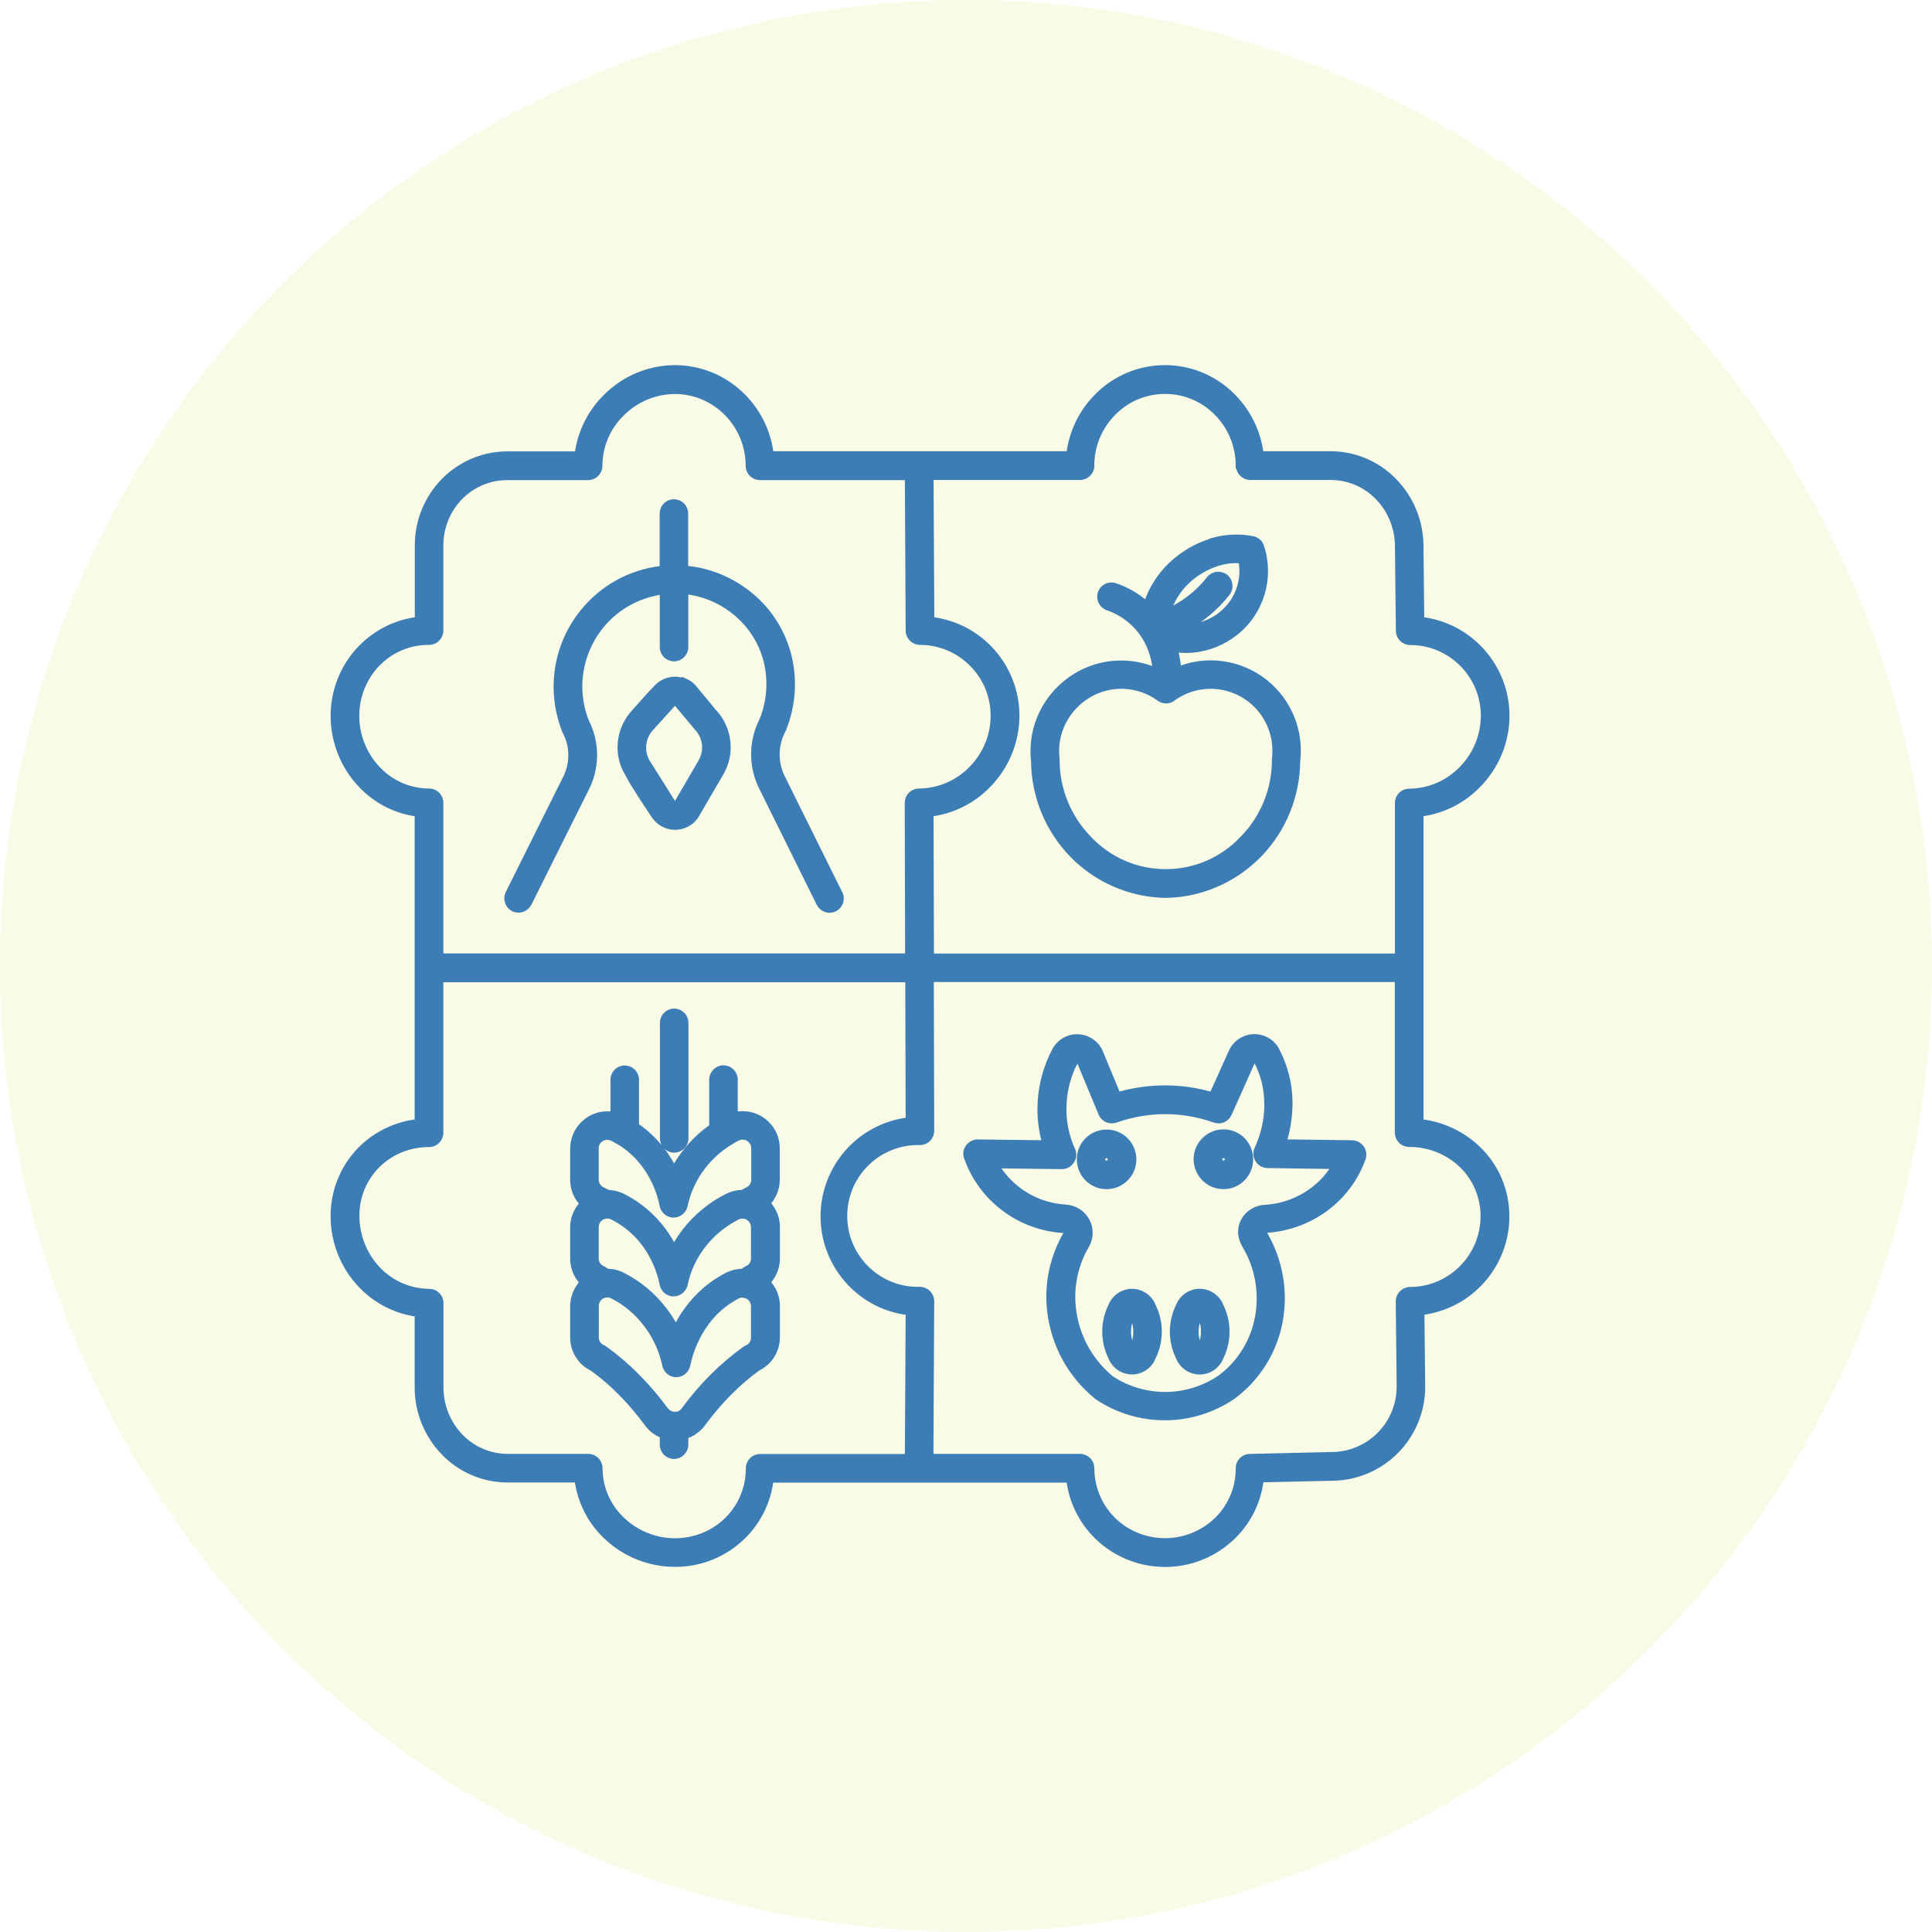 <svg width="168" height="168" viewBox="0 0 168 168" fill="none" xmlns="http://www.w3.org/2000/svg">
<circle opacity="0.1" cx="84" cy="84" r="84" fill="#CBD300"/>
<path fill-rule="evenodd" clip-rule="evenodd" d="M107.705 40.493C107.705 38.772 107.025 37.119 105.826 35.906C103.382 33.41 99.394 33.364 96.892 35.802C96.858 35.836 96.823 35.871 96.789 35.906C95.579 37.131 94.898 38.772 94.91 40.493C94.91 41.048 94.46 41.487 93.919 41.487H80.928L80.997 53.898C85.216 54.395 88.397 57.988 88.397 62.252C88.386 64.517 87.487 66.678 85.896 68.284C84.57 69.648 82.818 70.515 80.928 70.757L80.963 83.168H121.548V69.821C121.548 69.267 121.998 68.828 122.54 68.828C124.257 68.828 125.894 68.111 127.093 66.886C128.314 65.661 129.006 63.997 129.018 62.252C129.018 58.705 126.159 55.839 122.62 55.839C122.067 55.839 121.629 55.388 121.629 54.845V54.764L121.548 47.508C121.548 45.913 120.937 44.376 119.819 43.232C118.736 42.111 117.249 41.487 115.704 41.487H108.719C108.166 41.487 107.728 41.036 107.728 40.493H107.705ZM107.22 34.496C108.558 35.848 109.399 37.604 109.63 39.488H115.693C117.779 39.488 119.785 40.332 121.237 41.845C122.712 43.359 123.531 45.393 123.531 47.508L123.6 53.898C127.819 54.395 131.012 57.988 131.012 62.252C131 64.517 130.101 66.678 128.499 68.284C127.173 69.648 125.421 70.515 123.531 70.757V97.566C125.41 97.774 127.162 98.606 128.522 99.912C130.113 101.437 131 103.552 131 105.759C131 110.012 127.83 113.594 123.611 114.102L123.681 120.481V120.585C123.681 124.964 120.142 128.512 115.773 128.512L109.641 128.651C109.422 130.523 108.581 132.256 107.244 133.573C103.97 136.797 98.737 136.82 95.429 133.631L95.371 133.573C94.045 132.256 93.192 130.534 92.973 128.674H67.015C66.796 130.534 65.955 132.256 64.629 133.573C63.05 135.133 60.918 136.012 58.693 136C56.445 136 54.278 135.122 52.664 133.55C51.316 132.256 50.451 130.523 50.209 128.662H44.146C42.06 128.662 40.054 127.819 38.602 126.305C37.127 124.791 36.308 122.757 36.308 120.643V114.252C34.452 114.01 32.735 113.143 31.432 111.791C29.876 110.185 29 108.012 29 105.759C28.989 103.587 29.83 101.507 31.352 99.958L31.409 99.9C32.735 98.595 34.464 97.774 36.308 97.566V70.757C34.452 70.526 32.735 69.648 31.432 68.296C29.876 66.678 29 64.506 29 62.252C29 60.057 29.842 57.942 31.375 56.359L31.432 56.301C32.746 54.972 34.464 54.117 36.32 53.898V47.427C36.32 45.324 37.138 43.313 38.602 41.822C40.066 40.332 42.071 39.488 44.158 39.5H50.221C50.463 37.604 51.327 35.86 52.688 34.519C54.278 32.913 56.434 32.012 58.693 32C60.918 32 63.05 32.901 64.618 34.496C65.955 35.848 66.796 37.604 67.027 39.488H92.973C93.204 37.604 94.045 35.848 95.382 34.496C98.587 31.214 103.832 31.168 107.094 34.369C107.14 34.415 107.174 34.45 107.22 34.496ZM78.934 41.487L79.003 54.753V54.834C79.003 55.388 79.453 55.828 79.994 55.828C83.522 55.828 86.392 58.693 86.392 62.241C86.392 63.986 85.689 65.65 84.467 66.875C83.268 68.111 81.631 68.804 79.914 68.816C79.372 68.816 78.922 69.255 78.922 69.81L78.957 83.156H38.302V69.81C38.302 69.255 37.853 68.816 37.311 68.816C35.628 68.816 34.026 68.123 32.862 66.898C31.663 65.65 30.983 63.974 30.994 62.241C30.994 60.565 31.628 58.948 32.792 57.734L32.839 57.688C34.014 56.486 35.628 55.816 37.311 55.828C37.864 55.828 38.302 55.377 38.302 54.834V47.427C38.302 45.855 38.913 44.341 40.008 43.22C41.103 42.111 42.59 41.487 44.146 41.499H51.143C51.696 41.499 52.134 41.048 52.134 40.505C52.134 38.783 52.837 37.142 54.071 35.94C55.293 34.716 56.952 34.022 58.693 34.011C60.387 34.011 62.013 34.704 63.211 35.917C64.422 37.142 65.09 38.783 65.09 40.505C65.09 41.06 65.54 41.499 66.082 41.499H78.934V41.487ZM38.302 85.156V98.502C38.302 99.057 37.853 99.496 37.311 99.496C35.628 99.484 34.014 100.132 32.816 101.31L32.769 101.356C31.628 102.524 30.983 104.107 31.006 105.748C31.006 107.481 31.674 109.156 32.873 110.404C34.037 111.618 35.639 112.311 37.322 112.323C37.876 112.323 38.314 112.762 38.314 113.316V120.654C38.314 122.249 38.936 123.786 40.043 124.93C41.126 126.051 42.613 126.675 44.158 126.675H51.154C51.708 126.675 52.146 127.125 52.146 127.668C52.146 129.356 52.837 130.962 54.059 132.129C55.304 133.331 56.975 134.012 58.705 134.012C60.399 134.012 62.036 133.354 63.246 132.164C64.445 130.973 65.113 129.367 65.102 127.68C65.102 127.125 65.551 126.686 66.093 126.686H78.934L79.003 114.114C74.404 113.571 71.119 109.388 71.66 104.777C72.122 100.917 75.153 97.878 79.003 97.416L78.969 85.167H38.302V85.156ZM80.916 126.675H93.919C94.472 126.675 94.91 127.125 94.91 127.668C94.91 129.356 95.579 130.962 96.766 132.152L96.812 132.198C99.348 134.625 103.336 134.602 105.849 132.152C107.048 130.973 107.716 129.356 107.705 127.668C107.705 127.114 108.154 126.675 108.696 126.675H108.765L115.773 126.513C119.047 126.513 121.698 123.855 121.698 120.573V120.492L121.617 113.166C121.617 112.623 122.055 112.172 122.597 112.161C126.136 112.161 128.994 109.284 128.994 105.748C128.994 104.084 128.326 102.477 127.139 101.322C125.894 100.132 124.245 99.473 122.528 99.484C121.975 99.484 121.537 99.034 121.537 98.491V85.144H80.951L80.986 98.236V98.329C80.986 98.884 80.548 99.323 79.994 99.323C76.456 99.23 73.516 102.027 73.424 105.563C73.332 109.11 76.121 112.057 79.649 112.149C79.764 112.149 79.879 112.149 79.994 112.149C80.536 112.149 80.986 112.6 80.986 113.143L80.916 126.652V126.675ZM59.615 124.86C59.765 124.814 59.903 124.756 60.042 124.687C60.457 124.479 60.825 124.167 61.102 123.797L61.125 123.763C61.828 122.815 62.589 121.914 63.419 121.082C64.191 120.308 65.021 119.591 65.897 118.956C66.381 118.724 66.785 118.366 67.084 117.916C67.396 117.43 67.569 116.864 67.569 116.286V113.571C67.569 112.796 67.269 112.057 66.727 111.502C66.865 111.364 66.981 111.213 67.084 111.052C67.396 110.566 67.569 110 67.569 109.422V106.707C67.569 106.198 67.442 105.701 67.188 105.251C67.061 105.031 66.912 104.823 66.727 104.638C66.854 104.5 66.969 104.361 67.073 104.199L67.119 104.118C67.407 103.656 67.557 103.113 67.557 102.57V99.854C67.557 98.202 66.22 96.873 64.572 96.873C64.341 96.873 64.122 96.896 63.903 96.954V93.88C63.903 93.325 63.453 92.886 62.912 92.886C62.358 92.886 61.92 93.337 61.92 93.88V97.982C61.033 98.595 60.249 99.346 59.581 100.201C59.212 100.675 58.889 101.172 58.612 101.692C58.336 101.148 58.024 100.628 57.656 100.143C57.01 99.265 56.215 98.502 55.316 97.89V93.892C55.316 93.337 54.866 92.898 54.324 92.898C53.783 92.898 53.333 93.348 53.333 93.892V96.931C51.708 96.642 50.163 97.74 49.875 99.369C49.84 99.531 49.829 99.704 49.829 99.877V102.593C49.829 103.367 50.129 104.107 50.67 104.661C50.486 104.846 50.336 105.054 50.209 105.285C49.956 105.724 49.829 106.233 49.829 106.741V109.445C49.829 110.023 50.002 110.601 50.325 111.086C50.428 111.236 50.544 111.387 50.67 111.514C50.14 112.068 49.829 112.808 49.829 113.582V116.298C49.829 116.876 49.99 117.442 50.313 117.927C50.601 118.378 51.016 118.736 51.5 118.967C52.388 119.603 53.218 120.319 53.978 121.093C54.82 121.937 55.592 122.85 56.295 123.809C56.572 124.19 56.929 124.491 57.356 124.699C57.448 124.745 57.529 124.78 57.621 124.814V125.623C57.621 126.178 58.071 126.617 58.612 126.617C59.154 126.617 59.604 126.166 59.604 125.623V124.884L59.615 124.86ZM53.886 99.323C53.886 99.323 53.783 99.265 53.725 99.23C53.575 99.138 53.414 99.057 53.252 98.976C52.768 98.722 52.169 98.918 51.915 99.404C51.846 99.542 51.8 99.704 51.812 99.866V102.57C51.812 102.963 52.042 103.332 52.411 103.483C52.48 103.506 52.538 103.54 52.595 103.587L52.722 103.644C52.791 103.668 52.849 103.702 52.918 103.725C53.345 103.737 53.76 103.852 54.151 104.037C55.535 104.731 56.733 105.748 57.656 106.984C58.013 107.469 58.336 107.989 58.612 108.532C58.889 108.012 59.223 107.504 59.581 107.042C60.56 105.782 61.817 104.754 63.246 104.037C63.65 103.841 64.088 103.725 64.537 103.725L64.652 103.668C64.721 103.633 64.779 103.598 64.802 103.587C64.871 103.54 64.94 103.506 65.021 103.471C65.183 103.39 65.321 103.275 65.413 103.124L65.448 103.078C65.528 102.928 65.574 102.755 65.574 102.581V99.854C65.574 99.508 65.401 99.184 65.102 98.999C64.802 98.814 64.445 98.803 64.134 98.953C63.926 99.057 63.73 99.161 63.534 99.288C63.477 99.334 63.407 99.38 63.327 99.415C62.485 99.958 61.748 100.628 61.137 101.414C60.353 102.42 59.811 103.587 59.546 104.835C59.431 105.366 58.912 105.713 58.382 105.609C57.99 105.528 57.679 105.216 57.609 104.823C57.356 103.552 56.826 102.362 56.065 101.322C55.477 100.524 54.739 99.843 53.886 99.311V99.323ZM59.615 98.988V88.946C59.615 88.391 59.166 87.952 58.624 87.952C58.071 87.952 57.633 88.403 57.633 88.946V98.988C57.633 99.542 58.082 99.981 58.624 99.981C59.177 99.981 59.615 99.531 59.615 98.988ZM64.721 105.724H64.618C64.445 105.701 64.272 105.748 64.122 105.817C62.958 106.406 61.932 107.238 61.137 108.267C60.353 109.272 59.811 110.439 59.546 111.687C59.431 112.219 58.912 112.565 58.382 112.461C57.99 112.38 57.679 112.068 57.609 111.676C57.356 110.404 56.826 109.214 56.065 108.174C55.327 107.18 54.37 106.372 53.264 105.817C53.114 105.736 52.941 105.701 52.768 105.713C52.422 105.724 52.111 105.921 51.938 106.221C51.858 106.372 51.812 106.545 51.812 106.707V109.422C51.812 109.815 52.042 110.185 52.411 110.335C52.48 110.358 52.538 110.393 52.595 110.439L52.791 110.578C53.264 110.578 53.725 110.682 54.14 110.901C55.569 111.629 56.814 112.669 57.782 113.952C58.163 114.449 58.486 114.969 58.774 115.524C59.05 114.957 59.373 114.403 59.753 113.894C60.664 112.635 61.851 111.606 63.234 110.901C63.65 110.693 64.111 110.578 64.583 110.578L64.802 110.416C64.871 110.37 64.94 110.335 65.021 110.3C65.183 110.231 65.309 110.104 65.401 109.965C65.505 109.804 65.563 109.607 65.551 109.422V106.707C65.551 106.533 65.505 106.372 65.425 106.221C65.275 105.956 65.01 105.771 64.698 105.724H64.721ZM64.768 112.588H64.71L64.629 112.577C64.456 112.577 64.283 112.6 64.134 112.681C63.038 113.247 62.082 114.068 61.367 115.073C60.583 116.159 60.042 117.407 59.776 118.713C59.661 119.244 59.142 119.591 58.612 119.487C58.22 119.406 57.909 119.094 57.84 118.701C57.563 117.419 57.01 116.205 56.215 115.165C55.431 114.125 54.428 113.27 53.264 112.681C53.114 112.6 52.941 112.565 52.768 112.577H52.688L52.63 112.588C52.515 112.612 52.399 112.658 52.296 112.716C51.996 112.9 51.823 113.224 51.823 113.571V116.286C51.823 116.483 51.869 116.668 51.973 116.829C52.077 116.991 52.227 117.107 52.388 117.188C52.457 117.211 52.515 117.245 52.572 117.292C53.575 118.008 54.509 118.805 55.373 119.684C56.284 120.596 57.114 121.579 57.886 122.619C58.174 123 58.705 123.127 59.131 122.919C59.269 122.85 59.385 122.746 59.477 122.619L59.5 122.584C60.261 121.556 61.09 120.585 61.99 119.684C62.866 118.817 63.799 118.02 64.802 117.303C64.871 117.257 64.94 117.222 65.021 117.188C65.183 117.118 65.309 116.991 65.401 116.852C65.505 116.691 65.563 116.494 65.551 116.309V113.594C65.551 113.108 65.217 112.704 64.745 112.612L64.768 112.588ZM111.013 91.326C110.436 90.263 109.122 89.859 108.05 90.436C107.635 90.656 107.301 91.014 107.105 91.43L105.399 95.22C102.725 94.435 99.889 94.435 97.204 95.22L95.659 91.488C95.175 90.379 93.884 89.882 92.778 90.367C92.34 90.564 91.971 90.899 91.74 91.326C90.968 92.782 90.53 94.388 90.472 96.041C90.426 97.185 90.564 98.317 90.876 99.404L85.101 99.334C84.559 99.288 84.075 99.692 84.017 100.236C84.006 100.374 84.017 100.524 84.075 100.663C85.366 104.28 88.697 106.764 92.535 106.972C92.582 106.972 92.616 106.984 92.651 107.007C92.685 107.03 92.708 107.053 92.731 107.088C92.743 107.123 92.754 107.157 92.754 107.192C92.754 107.227 92.754 107.261 92.72 107.284C91.394 109.549 90.933 112.219 91.429 114.796C91.913 117.396 93.308 119.741 95.348 121.405L95.429 121.475C97.169 122.642 99.209 123.254 101.296 123.254C103.382 123.254 105.434 122.619 107.174 121.452L107.232 121.405C109.353 119.834 110.805 117.5 111.289 114.9C111.774 112.265 111.289 109.538 109.918 107.238C109.883 107.192 109.872 107.146 109.86 107.088C109.86 107.088 109.906 107.019 109.929 106.996C109.952 106.972 109.987 106.972 110.021 106.961C111.9 106.857 113.722 106.221 115.243 105.1C116.742 104.003 117.883 102.477 118.505 100.732C118.69 100.212 118.413 99.646 117.894 99.461C117.79 99.427 117.687 99.404 117.583 99.404L111.624 99.323C111.969 98.213 112.142 97.058 112.142 95.891C112.142 94.296 111.739 92.713 110.99 91.303L111.013 91.326ZM110.183 95.925C110.183 94.654 109.872 93.395 109.272 92.262C109.249 92.228 109.226 92.204 109.192 92.181C109.157 92.158 109.111 92.147 109.076 92.158C109.042 92.158 109.007 92.17 108.973 92.193C108.949 92.216 108.926 92.239 108.915 92.262L106.863 96.85C106.644 97.323 106.114 97.555 105.63 97.381C102.863 96.388 99.843 96.388 97.065 97.358H97.054C96.547 97.566 95.97 97.335 95.763 96.827L93.873 92.274C93.873 92.274 93.838 92.228 93.815 92.204C93.78 92.181 93.746 92.17 93.711 92.17C93.677 92.17 93.63 92.17 93.596 92.193C93.561 92.216 93.538 92.239 93.515 92.274C92.881 93.464 92.535 94.77 92.489 96.122C92.432 97.462 92.697 98.791 93.25 100.004C93.481 100.501 93.25 101.091 92.754 101.322C92.628 101.38 92.478 101.414 92.34 101.414L86.622 101.345C87.913 103.494 90.184 104.858 92.674 104.996C93.446 105.043 94.138 105.482 94.507 106.164C94.864 106.834 94.852 107.654 94.46 108.313C93.377 110.162 93.008 112.346 93.412 114.449C93.803 116.575 94.945 118.493 96.604 119.868C98.011 120.804 99.647 121.29 101.33 121.29C103.025 121.29 104.685 120.77 106.102 119.822C107.82 118.54 108.984 116.668 109.376 114.553C109.779 112.392 109.376 110.162 108.246 108.278C108.062 107.966 107.947 107.62 107.912 107.25C107.889 106.88 107.97 106.499 108.143 106.175C108.5 105.505 109.192 105.066 109.952 105.02C111.451 104.939 112.892 104.43 114.102 103.54C114.886 102.963 115.554 102.235 116.061 101.403L110.275 101.322C110.114 101.322 109.964 101.299 109.814 101.229C109.318 100.998 109.099 100.409 109.33 99.912C109.906 98.664 110.206 97.312 110.194 95.937L110.183 95.925ZM101.561 53.17C101.665 52.835 101.803 52.511 101.964 52.199C102.368 51.413 102.944 50.708 103.636 50.165C104.35 49.588 105.169 49.172 106.045 48.917C106.656 48.744 107.301 48.686 107.935 48.732C108.281 50.5 107.612 52.315 106.195 53.436C105.422 54.06 104.489 54.429 103.497 54.51H103.267C103.52 54.383 103.762 54.233 104.005 54.071C105.03 53.389 105.953 52.546 106.713 51.575C107.048 51.148 106.978 50.512 106.552 50.177C106.125 49.842 105.491 49.911 105.157 50.339C104.523 51.148 103.774 51.841 102.921 52.407C102.483 52.696 102.033 52.95 101.549 53.17H101.561ZM105.526 46.999C106.621 46.699 107.762 46.652 108.869 46.86C109.249 46.918 109.56 47.172 109.676 47.542C110.563 50.258 109.664 53.239 107.428 55.007C106.344 55.874 105.03 56.394 103.659 56.509C103.163 56.544 102.656 56.532 102.16 56.452C102.322 57.029 102.425 57.619 102.46 58.22C106.356 56.66 110.771 58.555 112.327 62.46C112.799 63.639 112.961 64.922 112.811 66.181C112.788 69.197 111.612 72.098 109.526 74.27L109.468 74.328C107.336 76.512 104.431 77.772 101.388 77.829H101.342C98.287 77.772 95.382 76.512 93.25 74.328C91.129 72.144 89.93 69.22 89.907 66.181C89.734 64.725 90 63.258 90.645 61.952C91.314 60.612 92.351 59.502 93.63 58.74C95.717 57.515 98.253 57.341 100.477 58.3C100.408 57.318 100.12 56.359 99.624 55.516C98.875 54.244 97.699 53.297 96.305 52.823C95.786 52.627 95.532 52.06 95.717 51.54C95.901 51.055 96.431 50.789 96.927 50.94C97.942 51.275 98.887 51.818 99.694 52.534C99.832 52.118 99.993 51.714 100.201 51.321C100.731 50.281 101.492 49.356 102.414 48.628C103.336 47.889 104.396 47.334 105.538 47.022L105.526 46.999ZM102.022 60.692C104.546 58.89 108.05 59.479 109.849 62.01C110.667 63.154 111.024 64.575 110.851 65.973C110.851 66.02 110.851 66.054 110.851 66.1C110.851 68.631 109.872 71.058 108.12 72.872L108.073 72.918C104.604 76.628 98.794 76.812 95.094 73.346C94.945 73.207 94.806 73.068 94.668 72.918C92.893 71.092 91.89 68.654 91.89 66.1C91.89 66.054 91.89 66.008 91.89 65.973C91.752 64.887 91.948 63.789 92.432 62.819C92.927 61.825 93.7 60.993 94.656 60.427C96.57 59.294 98.956 59.398 100.766 60.692C101.134 60.993 101.665 60.993 102.033 60.692H102.022ZM58.831 61.132C58.831 61.132 58.797 61.108 58.785 61.108C58.727 61.085 58.681 61.085 58.624 61.108C58.601 61.108 58.589 61.132 58.566 61.143L56.607 63.304C56.238 63.697 56.007 64.205 55.95 64.737C55.892 65.268 56.007 65.8 56.272 66.262L58.532 69.856C58.532 69.856 58.635 69.937 58.693 69.937C58.727 69.937 58.762 69.937 58.797 69.914C58.82 69.902 58.843 69.891 58.854 69.868L60.941 66.285L60.987 66.204C61.24 65.754 61.344 65.234 61.286 64.725C61.229 64.182 60.987 63.662 60.606 63.269L58.82 61.132H58.831ZM59.557 59.271C58.716 58.913 57.748 59.109 57.125 59.768C56.48 60.415 55.777 61.236 55.166 61.917C54.509 62.622 54.082 63.535 53.978 64.494C53.863 65.465 54.082 66.459 54.601 67.291C55.131 68.319 56.203 69.902 56.872 70.908C57.529 71.924 58.877 72.213 59.892 71.555C60.168 71.381 60.399 71.139 60.56 70.861V70.838H60.572L62.658 67.256L62.693 67.198C63.165 66.378 63.373 65.43 63.258 64.483C63.154 63.524 62.739 62.611 62.07 61.906L60.318 59.791C60.318 59.791 60.261 59.733 60.237 59.699C60.042 59.502 59.811 59.352 59.557 59.236V59.271ZM45.99 78.546L50.912 68.689C51.408 67.764 51.662 66.736 51.673 65.684C51.673 64.668 51.443 63.662 50.97 62.749C49.287 58.474 51.373 53.644 55.627 51.956C56.272 51.702 56.941 51.529 57.621 51.436V56.267C57.621 56.821 58.071 57.26 58.612 57.26C59.154 57.26 59.604 56.81 59.604 56.267V51.413C61.102 51.575 62.52 52.153 63.719 53.066C65.136 54.14 66.162 55.654 66.623 57.376C67.073 59.109 66.958 60.947 66.289 62.611C65.321 64.494 65.321 66.724 66.312 68.608L71.234 78.546C71.465 79.043 72.052 79.262 72.548 79.031C73.044 78.8 73.263 78.211 73.032 77.714C73.032 77.702 73.021 77.691 73.009 77.679L68.064 67.707C67.373 66.389 67.373 64.829 68.064 63.512L68.11 63.42C68.952 61.34 69.113 59.052 68.537 56.879C67.96 54.73 66.692 52.846 64.917 51.506C63.373 50.327 61.529 49.611 59.592 49.437V44.653C59.592 44.099 59.142 43.66 58.601 43.66C58.047 43.66 57.609 44.11 57.609 44.653V49.449C51.961 50.05 47.858 55.123 48.446 60.785C48.549 61.721 48.769 62.645 49.114 63.524C49.126 63.57 49.149 63.604 49.172 63.651C49.506 64.275 49.679 64.98 49.667 65.696C49.667 66.424 49.472 67.14 49.137 67.776L44.204 77.679C43.962 78.164 44.158 78.765 44.642 79.008C45.126 79.251 45.725 79.054 45.968 78.569L45.99 78.546ZM98.449 114.322C98.449 114.322 98.437 114.403 98.368 114.53C98.011 115.339 98.011 116.263 98.368 117.072C98.437 117.199 98.437 117.28 98.449 117.28C98.46 117.28 98.46 117.199 98.529 117.072C98.887 116.263 98.887 115.339 98.529 114.53C98.46 114.403 98.46 114.322 98.449 114.322ZM96.616 113.571C95.924 114.969 95.924 116.621 96.616 118.02C97.008 119.025 98.149 119.533 99.152 119.129C99.659 118.932 100.062 118.528 100.258 118.02C100.95 116.621 100.95 114.969 100.258 113.571C99.866 112.565 98.725 112.057 97.722 112.461C97.215 112.658 96.812 113.062 96.616 113.571ZM106.748 100.813C106.748 100.721 106.713 100.628 106.644 100.559L106.621 100.536C106.483 100.42 106.275 100.432 106.137 100.559L106.114 100.582C106.056 100.652 106.033 100.732 106.033 100.813C106.033 100.906 106.068 100.998 106.137 101.068C106.206 101.137 106.298 101.172 106.391 101.172C106.483 101.172 106.575 101.137 106.644 101.068C106.713 100.998 106.748 100.906 106.748 100.813ZM108.05 99.149L107.981 99.08C107.059 98.225 105.63 98.248 104.731 99.149L104.662 99.219C103.809 100.143 103.843 101.576 104.731 102.466C105.641 103.379 107.128 103.39 108.039 102.466C108.949 101.553 108.949 100.062 108.039 99.138L108.05 99.149ZM96.57 100.813C96.57 100.721 96.535 100.628 96.466 100.559C96.397 100.49 96.305 100.455 96.213 100.455C96.016 100.455 95.855 100.617 95.855 100.813C95.855 101.01 96.016 101.172 96.213 101.172C96.305 101.172 96.397 101.137 96.466 101.068C96.535 100.998 96.57 100.906 96.57 100.813ZM97.872 99.149C96.95 98.236 95.475 98.248 94.564 99.161C93.653 100.074 93.665 101.564 94.576 102.477C95.486 103.39 96.973 103.379 97.884 102.466C98.322 102.027 98.564 101.437 98.564 100.813C98.564 100.189 98.31 99.588 97.872 99.149ZM104.327 114.322C104.327 114.322 104.316 114.403 104.247 114.53C103.889 115.339 103.889 116.263 104.247 117.06C104.316 117.188 104.316 117.268 104.327 117.268C104.339 117.268 104.339 117.188 104.408 117.06C104.777 116.252 104.777 115.327 104.408 114.518C104.339 114.391 104.339 114.31 104.327 114.31V114.322ZM102.495 113.571C101.803 114.969 101.803 116.621 102.495 118.02C102.886 119.025 104.028 119.533 105.03 119.14C105.538 118.944 105.941 118.54 106.148 118.02C106.84 116.621 106.84 114.969 106.148 113.571C105.757 112.565 104.615 112.057 103.613 112.45C103.105 112.646 102.702 113.051 102.495 113.571Z" fill="#3C7DB6" stroke="#3C7DB6" stroke-width="0.5"/>
</svg>
